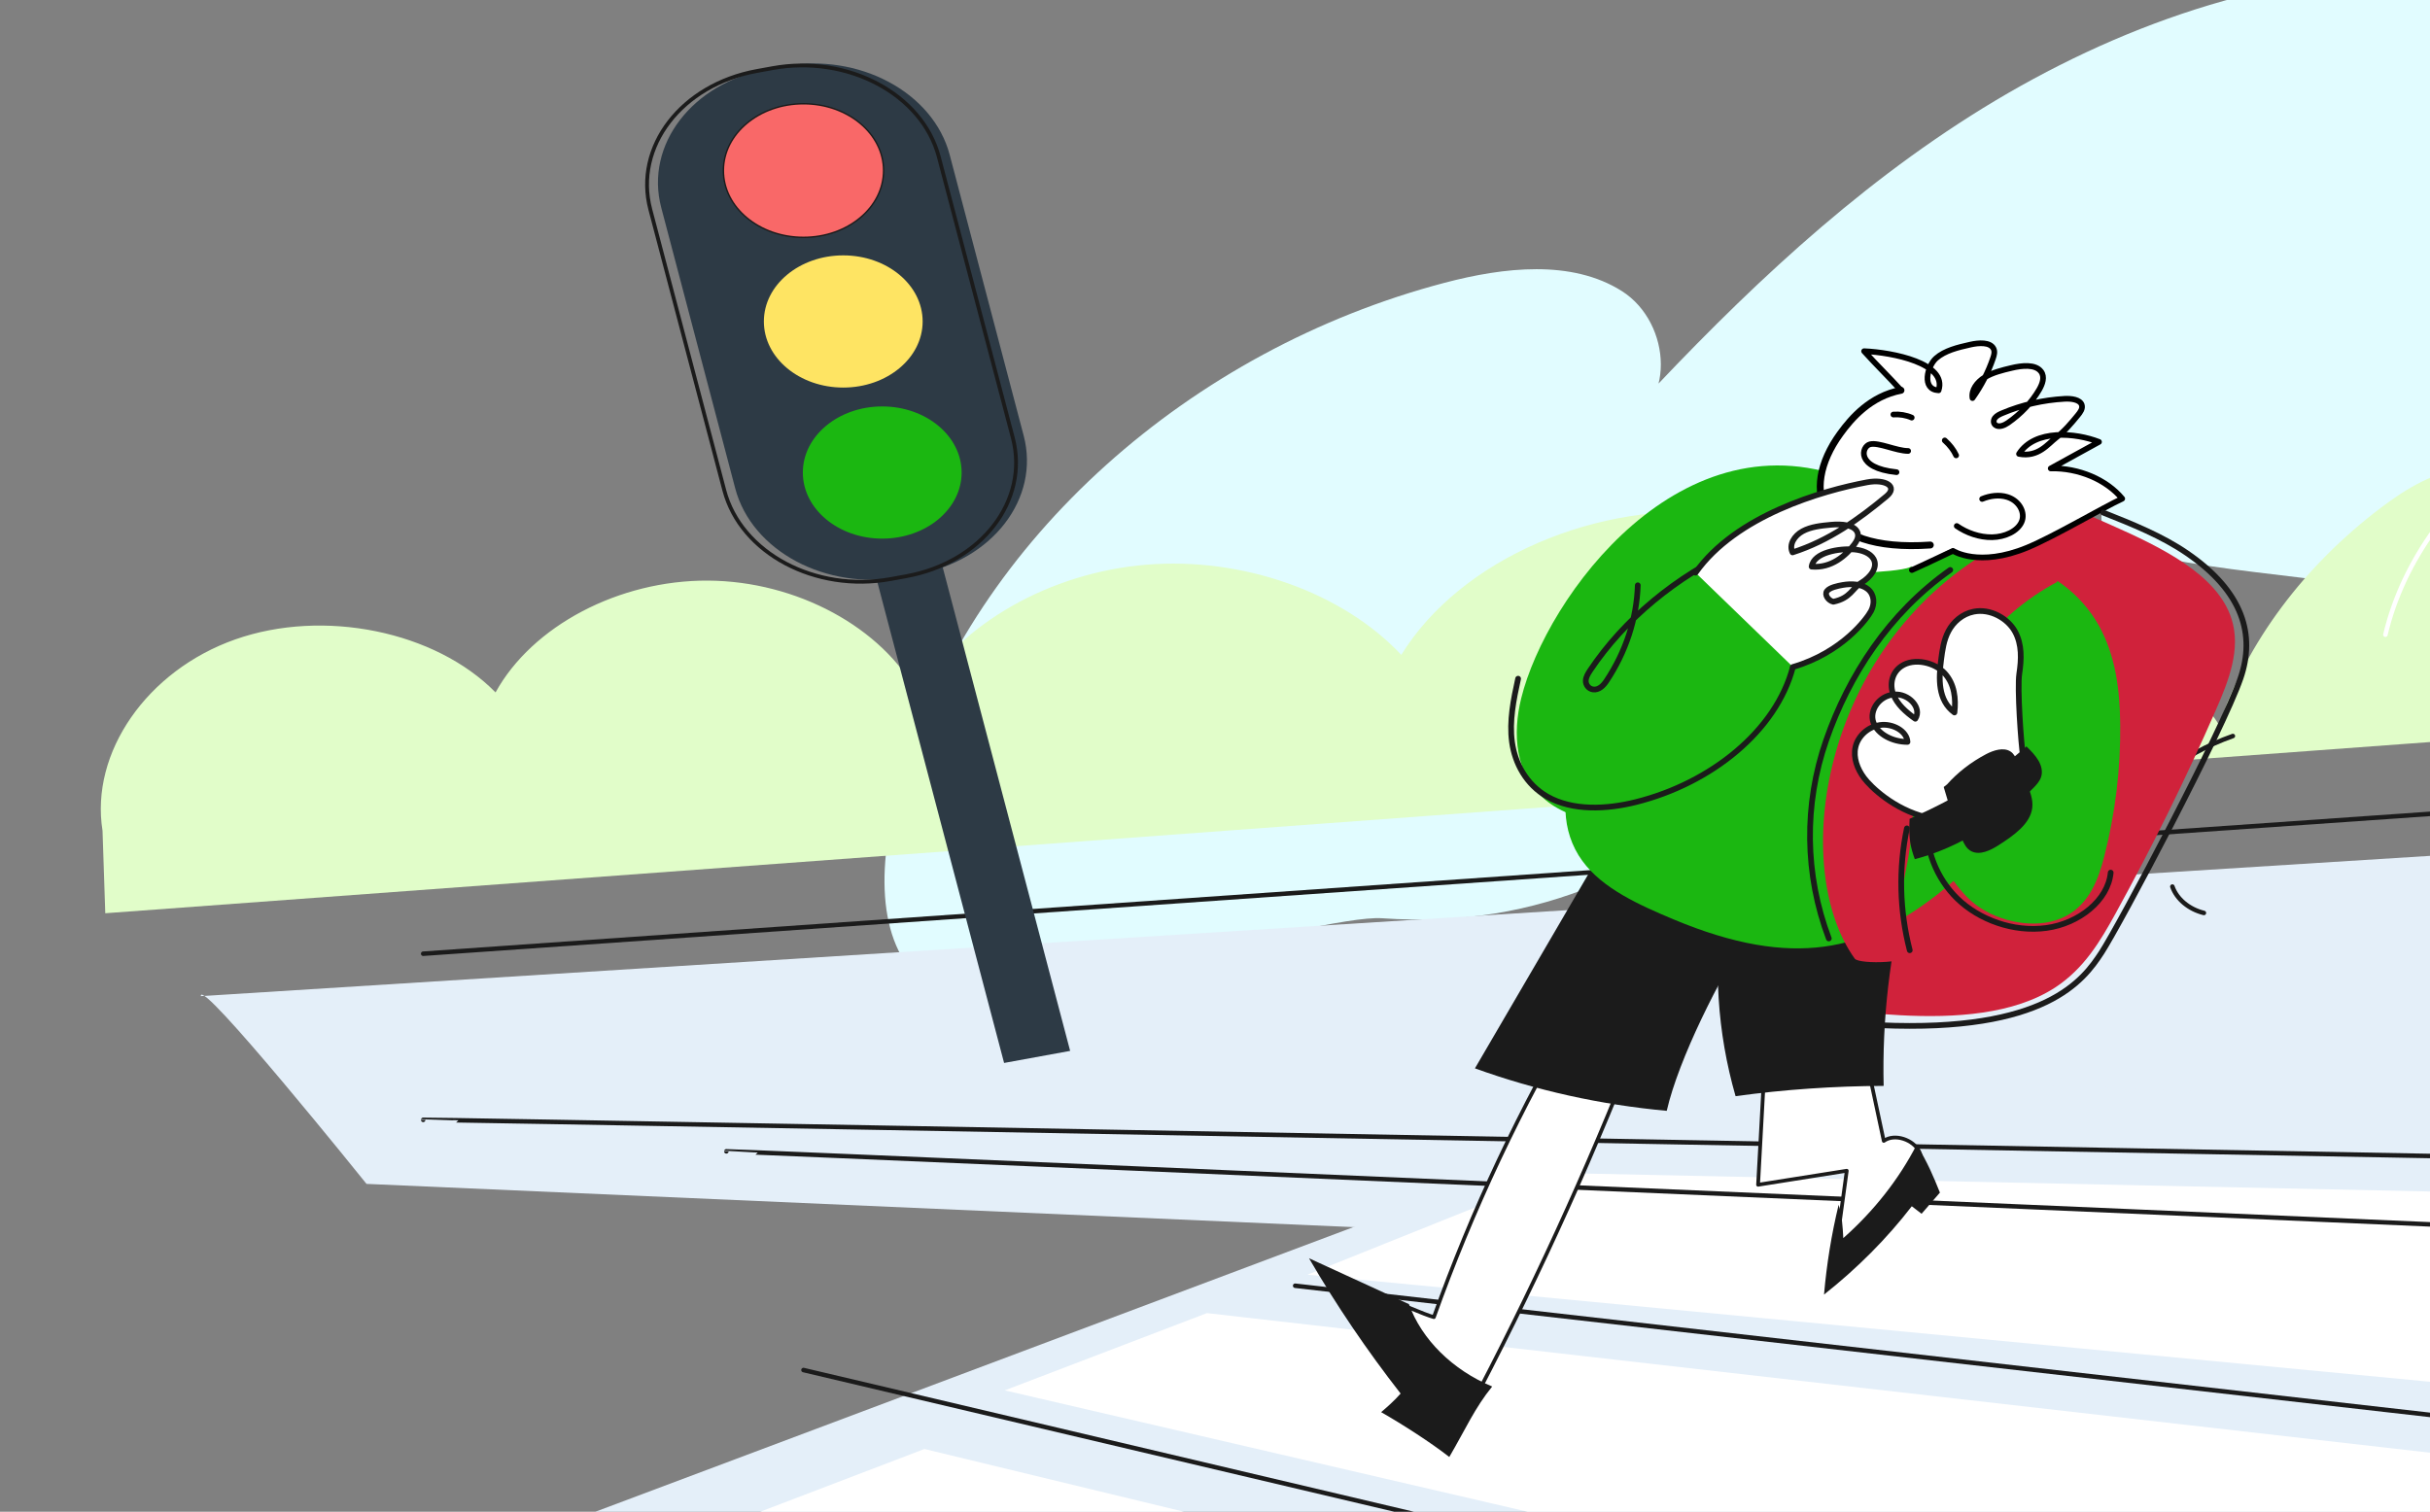 <svg width="368" height="229" viewBox="0 0 368 229" fill="none" xmlns="http://www.w3.org/2000/svg">
<rect x="0" y="0" width="368" height="229" fill="#808080" stroke="none"/>
<g clip-path="url(#clip0_4100_15573)">
<g clip-path="url(#clip1_4100_15573)">
<path d="M136.851 116.889C147.878 81.676 180.223 52.978 218.777 42.835C227.688 40.489 238.016 39.27 245.63 44.105C253.244 48.947 253.899 61.948 245.088 64.604C260.587 47.803 277.049 31.484 296.622 18.708C316.195 5.931 339.213 -3.2 363.251 -4.154C373.144 -4.551 384.719 -2.625 389.354 5.362C392.497 10.784 391.344 17.615 388.095 22.98C384.845 28.345 379.757 32.565 374.769 36.676C389.701 29.19 406.906 24.354 423.745 26.677C440.585 29 456.682 39.701 460.832 54.783C464.403 67.778 458.716 81.774 449.245 92.009C439.773 102.244 419.86 128.096 414.072 115.785C396.754 78.922 312.341 93.314 318.563 76.777C278.592 100.3 258.326 142.54 209.305 139.101C199.682 138.428 146.6 154.954 139.679 148.807C132.758 142.66 132.474 130.867 136.851 116.889Z" fill="#E1FCFF"/>
</g>
<path d="M30.417 150.898C30.1 147.721 55.506 179.34 55.506 179.34L482.301 198.044L554.901 117.883L30.417 150.898Z" fill="#E4EFF9"/>
<path d="M15.527 125.839C13.626 114.012 22.262 101.565 35.632 96.859C49.001 92.152 65.936 95.605 75.047 104.891C80.58 94.819 93.725 87.886 107.188 87.952C120.65 88.018 133.676 95.072 139.024 105.199C145.514 94.428 159.049 86.737 173.614 85.544C188.179 84.351 203.285 89.695 212.211 99.201C221.171 84.669 241.922 75.669 261.59 77.791C281.258 79.908 298.444 92.988 302.485 108.921C305.879 104.011 312.738 100.856 319.612 101.037C326.485 101.224 333.067 104.743 336.045 109.823C340.31 97.26 348.919 85.714 360.619 76.873C364.369 74.036 368.693 71.386 373.744 70.826C378.795 70.265 384.612 72.519 385.767 76.587C385.708 67.329 391.63 58.46 400.127 52.358C408.624 46.255 419.472 42.698 430.518 40.795C442.408 38.745 455.448 38.629 465.992 43.566C476.543 48.498 483.369 59.62 478.728 68.835C486.677 61.028 502.417 59.675 510.518 66.74C518.745 70.133 524.027 77.813 523.307 85.346C531.738 77.22 546.593 74.075 558.748 77.835L549.848 99.014L15.943 138.341L15.527 125.839Z" fill="#E1FDC9"/>
<path d="M56.508 241.644L266.291 162.852L450.503 169.372L430.689 377.796" fill="#E4EFF9"/>
<path d="M64.088 144.472L529.811 112.006" stroke="#1B1B1B" stroke-width="0.684" stroke-miterlimit="10" stroke-linecap="round" stroke-linejoin="round"/>
<path d="M182.778 198.914L152.156 210.619L429.237 274.935L435.516 227.768L182.778 198.914Z" fill="white"/>
<path d="M139.995 219.498L89.203 238.912L427.302 358.114L436.123 291.104L139.995 219.498Z" fill="white"/>
<path d="M121.68 207.539L366.66 265.351" stroke="#1B1B1B" stroke-width="0.684" stroke-miterlimit="10" stroke-linecap="round" stroke-linejoin="round"/>
<path d="M361.246 96.15C366.581 73.493 391.868 55.196 419.558 53.964C426.728 53.645 434.38 54.497 439.966 58.252C445.551 62.002 448.093 69.309 443.934 74.18C439.774 79.051 428.603 78.282 426.933 72.47C425.824 68.605 428.907 64.85 431.819 61.7C439.939 52.914 448.377 43.892 459.944 38.399C471.512 32.901 487.133 31.768 497.571 38.663C508.003 45.557 509.092 65.988 494.594 69.897C481.046 55.091 530.134 25.286 558.458 27.227" stroke="white" stroke-width="0.684" stroke-miterlimit="10" stroke-linecap="round" stroke-linejoin="round"/>
<path d="M64.088 169.637C64.088 169.488 508.505 177.697 508.505 177.697" stroke="#1B1B1B" stroke-width="0.684" stroke-miterlimit="10" stroke-linecap="round" stroke-linejoin="round"/>
<path d="M196.141 194.768L468.236 225.743" stroke="#1B1B1B" stroke-width="0.684" stroke-miterlimit="10" stroke-linecap="round" stroke-linejoin="round"/>
<path d="M236.382 177.695L197.996 193.095L437.054 215.901L441.9 182.061L236.382 177.695Z" fill="white"/>
<path d="M110 174.407C110.007 174.259 503.539 191.341 503.539 191.341" stroke="#1B1B1B" stroke-width="0.684" stroke-miterlimit="10" stroke-linecap="round" stroke-linejoin="round"/>
<path d="M111.34 73.977L100.136 31.439C97.634 21.933 104.857 12.536 116.272 10.453L118.623 10.024C130.038 7.94 141.321 13.955 143.824 23.461L155.028 65.999C157.53 75.505 150.307 84.901 138.892 86.985L136.541 87.414C125.126 89.498 113.842 83.483 111.34 73.977Z" fill="#2D3A45"/>
<path d="M139.821 74.768L129.818 76.596L152.06 161.019L162.063 159.192L139.821 74.768Z" fill="#2D3A45"/>
<path d="M121.681 35.848C128.321 35.848 133.704 31.366 133.704 25.836C133.704 20.307 128.321 15.824 121.681 15.824C115.041 15.824 109.658 20.307 109.658 25.836C109.658 31.366 115.041 35.848 121.681 35.848Z" stroke="#1B1B1B" stroke-width="0.42" stroke-miterlimit="10" stroke-linecap="round" stroke-linejoin="round"/>
<path d="M121.681 35.848C128.321 35.848 133.704 31.366 133.704 25.836C133.704 20.307 128.321 15.824 121.681 15.824C115.041 15.824 109.658 20.307 109.658 25.836C109.658 31.366 115.041 35.848 121.681 35.848Z" fill="#F96868"/>
<path d="M127.703 58.709C134.343 58.709 139.725 54.227 139.725 48.697C139.725 43.168 134.343 38.685 127.703 38.685C121.063 38.685 115.68 43.168 115.68 48.697C115.68 54.227 121.063 58.709 127.703 58.709Z" fill="#FEE463"/>
<path d="M133.605 81.592C140.245 81.592 145.628 77.11 145.628 71.58C145.628 66.051 140.245 61.568 133.605 61.568C126.965 61.568 121.582 66.051 121.582 71.58C121.582 77.11 126.965 81.592 133.605 81.592Z" fill="#1BB711"/>
<path d="M109.69 74.279L98.486 31.741C95.983 22.235 103.206 12.839 114.622 10.755L116.972 10.327C128.388 8.243 139.671 14.258 142.173 23.764L153.377 66.302C155.88 75.808 148.657 85.204 137.241 87.288L134.891 87.716C123.475 89.8 112.192 83.785 109.69 74.279Z" stroke="#1B1B1B" stroke-width="0.575" stroke-miterlimit="10"/>
<path d="M314.697 89.74C311.891 91.851 309.019 94.029 307.283 96.827C305.547 99.626 305.17 103.232 307.323 105.822C309.455 108.384 313.661 109.363 317.332 108.747C321.003 108.131 324.165 106.157 326.667 103.843C328.549 102.1 330.173 100.082 330.794 97.795C331.421 95.508 330.926 92.924 329.025 91.192C326.271 88.684 321.643 88.613 317.563 88.723" stroke="#1B1B1B" stroke-width="0.448" stroke-miterlimit="10" stroke-linecap="round" stroke-linejoin="round"/>
<path d="M328.984 134.301C329.631 136.187 331.493 137.748 333.758 138.298" stroke="#1B1B1B" stroke-width="0.684" stroke-miterlimit="10" stroke-linecap="round" stroke-linejoin="round"/>
<path d="M310.055 101.709C310.689 102.682 311.93 103.364 313.25 103.463C314.571 103.562 315.944 103.089 316.782 102.231" stroke="black" stroke-width="0.825" stroke-miterlimit="10" stroke-linecap="round" stroke-linejoin="round"/>
<path d="M312.981 93.719C312.902 93.879 312.822 94.049 312.822 94.22C312.822 94.39 312.895 94.577 313.073 94.676C313.245 94.769 313.483 94.764 313.661 94.671C313.839 94.582 313.951 94.418 313.991 94.253C314.031 94.082 313.997 93.89 313.865 93.752C313.733 93.62 313.496 93.549 312.981 93.719Z" fill="black"/>
<path d="M316.69 95.643C316.611 95.803 316.532 95.973 316.532 96.144C316.525 96.319 316.604 96.501 316.783 96.6C316.954 96.693 317.192 96.688 317.37 96.594C317.548 96.501 317.661 96.341 317.7 96.177C317.74 96.006 317.707 95.814 317.575 95.676C317.436 95.544 317.199 95.473 316.69 95.643Z" fill="black"/>
<path d="M327.67 117.262C330.7 114.826 334.272 112.858 338.148 111.494" stroke="#1B1B1B" stroke-width="0.684" stroke-miterlimit="10" stroke-linecap="round" stroke-linejoin="round"/>
<path d="M243.634 115.885C246.71 104.937 252.254 94.412 259.933 84.914C263.876 80.034 268.636 75.257 275.306 72.702C282.351 70.009 290.755 70.141 298.316 71.786C305.878 73.431 312.789 76.479 319.609 79.492C327.354 82.915 335.808 87.039 337.942 93.738C339.401 98.306 337.534 103.076 335.583 107.526C331.022 117.968 325.937 128.277 320.359 138.42C318.108 142.503 315.641 146.703 311.264 149.57C304.969 153.687 296.007 154.229 287.778 153.791C274.881 153.104 261.592 150.223 252.312 143.259C243.033 136.296 241.058 125.049 243.634 115.885Z" fill="#D0223B"/>
<path d="M280.884 72.939C254.755 62.046 234.146 90.434 230.37 105.791C229.061 111.109 229.394 117.267 233.98 121.12C238.848 125.216 247.077 125.285 253.347 122.835C259.616 120.384 264.376 115.941 268.953 111.615" fill="#1BB711"/>
<path d="M239.223 152.639C230.294 167.711 222.899 183.408 217.147 199.522C214.587 198.855 199.664 192.072 199.664 192.072C199.664 192.072 212.787 212.108 220.382 217.475C230.136 199.355 238.798 180.825 246.335 161.983" fill="white"/>
<path d="M239.223 152.639C230.294 167.711 222.899 183.408 217.147 199.522C214.587 198.855 199.664 192.072 199.664 192.072C199.664 192.072 212.787 212.108 220.382 217.475C230.136 199.355 238.798 180.825 246.335 161.983" stroke="#1B1B1B" stroke-width="0.565" stroke-miterlimit="10" stroke-linecap="round" stroke-linejoin="round"/>
<path d="M268.245 142.732C267.578 154.979 266.911 167.226 266.244 179.472C270.721 178.764 275.198 178.056 279.675 177.348C278.925 182.833 278.174 188.31 277.424 193.795C283.11 190.219 287.554 185.283 290.071 179.736C290.847 178.021 291.439 176.084 290.613 174.39C289.788 172.689 286.953 171.627 285.278 172.828C283.535 164.699 281.801 156.562 280.059 148.432" fill="white"/>
<path d="M268.245 142.732C267.578 154.979 266.911 167.226 266.244 179.472C270.721 178.764 275.198 178.056 279.675 177.348C278.925 182.833 278.174 188.31 277.424 193.795C283.11 190.219 287.554 185.283 290.071 179.736C290.847 178.021 291.439 176.084 290.613 174.39C289.788 172.689 286.953 171.627 285.278 172.828C283.535 164.699 281.801 156.562 280.059 148.432" stroke="#1B1B1B" stroke-width="0.565" stroke-miterlimit="10" stroke-linecap="round" stroke-linejoin="round"/>
<path d="M260.976 136.371C259.417 146.25 260.05 156.365 262.835 166.05C270.247 165.037 277.75 164.523 285.262 164.495C285.02 154.47 286.179 144.417 288.688 134.607" fill="#1B1B1B"/>
<path d="M243.774 126.875C236.971 138.532 230.168 150.188 223.365 161.838C232.586 165.177 242.415 167.357 252.411 168.273C254.229 160.352 260.415 148.147 264.992 141.045" fill="#1B1B1B"/>
<path d="M248.027 88.663C247.861 93.724 246.218 98.744 243.275 103.166C242.833 103.833 242.125 104.582 241.224 104.437C240.549 104.326 240.132 103.701 240.149 103.131C240.166 102.555 240.499 102.028 240.833 101.521C246.001 93.808 253.805 87.337 263.076 83.061" stroke="#1B1B1B" stroke-width="0.864" stroke-miterlimit="10" stroke-linecap="round" stroke-linejoin="round"/>
<path d="M304.194 85.109C310.255 86.033 315.183 90.025 317.8 94.676C320.418 99.328 321.027 104.576 321.085 109.714C321.16 116.455 320.343 123.203 318.651 129.799C317.784 133.186 316.425 136.845 312.932 138.734C309.038 140.83 303.653 139.914 299.968 137.581C296.283 135.248 293.915 130.271 291.697 126.883" fill="#1BB711"/>
<path d="M281.383 76.557C267.044 80.403 257.214 91.115 248.319 101.244C244.542 105.549 240.707 109.936 238.598 114.97C236.488 120.003 236.305 125.87 239.64 130.424C242.708 134.61 248.194 137.068 253.454 139.276C271.737 146.926 282.617 143.872 293.372 135.513C300.892 129.674 304.719 123.092 308.737 115.213C312.756 107.333 313.473 97.947 308.704 90.358C303.935 82.77 292.988 77.709 281.383 76.557Z" fill="#1BB711"/>
<path d="M229.903 102.812C229.211 105.985 228.544 109.213 228.978 112.414C229.419 115.614 231.12 118.843 234.313 120.668C238.157 122.862 243.317 122.612 247.769 121.495C259.141 118.641 268.987 110.706 271.513 101.049" stroke="#1B1B1B" stroke-width="0.864" stroke-miterlimit="10" stroke-linecap="round" stroke-linejoin="round"/>
<path d="M291.698 124.48C291.673 128.674 293.165 132.964 296.441 136.151C299.726 139.331 304.92 141.247 309.889 140.573C314.858 139.9 319.26 136.373 319.643 132.187" stroke="#1B1B1B" stroke-width="0.864" stroke-miterlimit="10" stroke-linecap="round" stroke-linejoin="round"/>
<path d="M295.348 86.338C286.035 92.899 279.949 102.382 276.556 112.136C273.163 121.891 273.296 132.478 276.956 142.163" stroke="#1B1B1B" stroke-width="0.864" stroke-miterlimit="10" stroke-linecap="round" stroke-linejoin="round"/>
<path d="M312.021 87.075C313.496 85.902 313.463 83.757 312.179 82.43C310.895 81.105 308.661 80.584 306.643 80.868C304.626 81.153 302.842 82.146 301.566 83.25C275.53 98.502 271.053 131.493 280.882 145.219C281.532 146.121 290.128 145.962 289.519 144.171C288.31 140.602 287.185 138.769 288.685 131.507C290.611 122.156 288.652 120.045 292.237 111.034C295.822 102.022 301.891 93.296 311.495 88.179" fill="#D0223B"/>
<path d="M287.885 59.122C286.05 57.095 284.125 55.235 282.299 53.2C286.651 53.381 294.929 55.054 293.579 59.129C290.953 59.018 291.861 55.457 293.195 54.276C294.529 53.096 296.513 52.624 298.398 52.201C299.657 51.916 301.374 51.798 301.891 52.798C302.133 53.256 301.991 53.784 301.824 54.263C301.107 56.38 300.057 58.414 298.714 60.303C298.506 59.088 299.39 57.887 300.574 57.158C301.757 56.429 303.208 56.075 304.625 55.741C306.184 55.367 308.235 55.137 309.094 56.283C309.703 57.095 309.311 58.157 308.819 59.018C307.693 60.955 306.059 62.691 304.067 64.066C303.533 64.433 302.716 64.781 302.199 64.392C301.841 64.128 301.866 63.621 302.133 63.288C302.399 62.955 302.841 62.746 303.275 62.566C306.184 61.337 309.394 60.594 312.654 60.414C313.679 60.358 314.988 60.518 315.263 61.337C315.447 61.892 315.038 62.448 314.646 62.92C313.671 64.107 312.679 65.301 311.403 66.273C310.128 67.245 308.677 69.321 305.759 68.759C308.177 64.975 314.33 65.551 317.873 66.94C315.438 68.28 312.996 69.62 310.561 70.96C314.78 70.862 318.998 72.647 321.391 75.542C318.506 76.874 311.037 81.29 307.001 82.956C299.631 86.004 295.755 83.442 295.755 83.442C295.755 83.442 291.853 85.317 289.535 86.351" fill="white"/>
<path d="M287.885 59.122C286.05 57.095 284.125 55.235 282.299 53.2C286.651 53.381 294.929 55.054 293.579 59.129C290.953 59.018 291.861 55.457 293.195 54.276C294.529 53.096 296.513 52.624 298.398 52.201C299.657 51.916 301.374 51.798 301.891 52.798C302.133 53.256 301.991 53.784 301.824 54.263C301.107 56.38 300.057 58.414 298.714 60.303C298.506 59.088 299.39 57.887 300.574 57.158C301.757 56.429 303.208 56.075 304.625 55.741C306.184 55.367 308.235 55.137 309.094 56.283C309.703 57.095 309.311 58.157 308.819 59.018C307.693 60.955 306.059 62.691 304.067 64.066C303.533 64.433 302.716 64.781 302.199 64.392C301.841 64.128 301.866 63.621 302.133 63.288C302.399 62.955 302.841 62.746 303.275 62.566C306.184 61.337 309.394 60.594 312.654 60.414C313.679 60.358 314.988 60.518 315.263 61.337C315.447 61.892 315.038 62.448 314.646 62.92C313.671 64.107 312.679 65.301 311.403 66.273C310.128 67.245 308.677 69.321 305.759 68.759C308.177 64.975 314.33 65.551 317.873 66.94C315.438 68.28 312.996 69.62 310.561 70.96C314.78 70.862 318.998 72.647 321.391 75.542C318.506 76.874 311.037 81.29 307.001 82.956C299.631 86.004 295.755 83.442 295.755 83.442C295.755 83.442 291.853 85.317 289.535 86.351" stroke="black" stroke-width="0.86" stroke-miterlimit="10" stroke-linecap="round" stroke-linejoin="round"/>
<path d="M292.221 60.375C288.078 60.576 284.093 61.999 281.192 64.311C278.29 66.623 276.498 69.81 276.231 73.121C276.098 74.808 276.364 76.565 277.39 78.064C278.415 79.564 280.3 80.772 282.409 80.939C281.033 81.487 279.649 82.043 278.274 82.591C278.124 84.868 280.383 86.625 283.026 86.673C284.118 86.694 288.336 86.375 289.262 85.909C295.398 82.806 298.849 82.077 303.151 78.759C304.594 77.648 305.886 76.329 306.344 74.753C306.795 73.225 305.377 71.941 304.702 70.442C302.668 65.957 299.066 60.042 292.221 60.375Z" fill="white"/>
<path d="M300.175 75.584C301.318 75.105 302.743 74.896 303.994 75.292C305.828 75.868 306.762 77.687 306.145 79.076C305.528 80.464 303.635 81.346 301.693 81.381C299.75 81.415 297.816 80.707 296.332 79.68" fill="white"/>
<path d="M300.175 75.584C301.318 75.105 302.743 74.896 303.994 75.292C305.828 75.868 306.762 77.687 306.145 79.076C305.528 80.464 303.635 81.346 301.693 81.381C299.75 81.415 297.816 80.707 296.332 79.68" stroke="black" stroke-width="0.86" stroke-miterlimit="10" stroke-linecap="round" stroke-linejoin="round"/>
<path d="M287.886 59.123C283.275 60.012 280.407 63.316 278.673 65.712C272.421 74.341 275.372 83.741 292.329 82.561" fill="white"/>
<path d="M287.886 59.123C283.275 60.012 280.407 63.316 278.673 65.712C272.421 74.341 275.372 83.741 292.329 82.561" stroke="black" stroke-width="1.041" stroke-miterlimit="10" stroke-linecap="round" stroke-linejoin="round"/>
<path d="M288.969 68.313C287.194 68.313 284.517 66.98 283.2 67.299C281.933 67.605 280.949 70.889 287.21 71.527" stroke="black" stroke-width="0.86" stroke-miterlimit="10" stroke-linecap="round" stroke-linejoin="round"/>
<path d="M294.514 66.719C295.264 67.385 295.856 68.156 296.239 68.982" stroke="black" stroke-width="0.86" stroke-miterlimit="10" stroke-linecap="round" stroke-linejoin="round"/>
<path d="M286.734 62.795C287.676 62.726 288.669 62.885 289.511 63.26" stroke="black" stroke-width="0.86" stroke-miterlimit="10" stroke-linecap="round" stroke-linejoin="round"/>
<path d="M306.394 114.78C306.052 112.635 305.477 104.2 305.802 102.047C306.127 99.895 306.236 97.625 305.144 95.653C304.052 93.682 301.434 92.154 298.899 92.654C297.148 93.001 295.798 94.23 295.073 95.605C294.347 96.979 294.147 98.5 293.955 99.993C293.597 102.79 293.447 106.067 295.981 107.928C296.223 105.866 296.006 103.63 294.497 101.985C292.988 100.34 289.862 99.611 287.936 100.923C286.485 101.909 286.144 103.721 286.727 105.199C287.302 106.678 288.628 107.879 290.054 108.879C291.112 107.227 289.028 104.991 286.794 105.206C284.56 105.422 283.076 107.615 283.701 109.414C284.326 111.212 286.619 112.399 288.87 112.385C288.795 110.76 286.635 109.552 284.718 109.83C282.8 110.108 281.333 111.593 280.991 113.19C280.641 114.787 281.258 116.446 282.275 117.828C283.301 119.209 286.802 122.597 291.704 123.798" fill="white"/>
<path d="M306.394 114.78C306.052 112.635 305.477 104.2 305.802 102.047C306.127 99.895 306.236 97.625 305.144 95.653C304.052 93.682 301.434 92.154 298.899 92.654C297.148 93.001 295.798 94.23 295.073 95.605C294.347 96.979 294.147 98.5 293.955 99.993C293.597 102.79 293.447 106.067 295.981 107.928C296.223 105.866 296.006 103.63 294.497 101.985C292.988 100.34 289.862 99.611 287.936 100.923C286.485 101.909 286.144 103.721 286.727 105.199C287.302 106.678 288.628 107.879 290.054 108.879C291.112 107.227 289.028 104.991 286.794 105.206C284.56 105.422 283.076 107.615 283.701 109.414C284.326 111.212 286.619 112.399 288.87 112.385C288.795 110.76 286.635 109.552 284.718 109.83C282.8 110.108 281.333 111.593 280.991 113.19C280.641 114.787 281.258 116.446 282.275 117.828C283.301 119.209 286.802 122.597 291.704 123.798" stroke="#1B1B1B" stroke-width="0.864" stroke-miterlimit="10" stroke-linecap="round" stroke-linejoin="round"/>
<path d="M256.773 86.754C262.893 78.103 275.857 74.354 282.777 73.056C285.528 72.542 287.47 73.695 285.703 75.166C281.526 78.645 276.974 81.915 271.463 83.678C270.88 82.525 271.73 81.151 272.989 80.471C274.248 79.79 275.799 79.63 277.291 79.492C278.842 79.346 280.901 79.464 281.318 80.721C281.518 81.325 281.209 81.956 280.809 82.484C279.534 84.157 277.341 86.101 274.356 85.837C274.648 83.664 278.583 83.039 280.817 83.234C281.993 83.338 283.227 83.782 283.727 84.671C284.444 85.962 283.252 87.455 281.868 88.288C280.484 89.121 280.267 90.607 277.641 91.155C276.891 90.989 276.257 90.093 276.674 89.544C277.091 88.996 278.308 88.746 279.075 88.614C280.392 88.385 281.91 88.461 282.868 89.246C283.877 90.079 283.919 91.475 283.352 92.558C282.785 93.641 279.025 98.841 271.53 101.034" fill="white"/>
<path d="M256.773 86.754C262.893 78.103 275.857 74.354 282.777 73.056C285.528 72.542 287.47 73.695 285.703 75.166C281.526 78.645 276.974 81.915 271.463 83.678C270.88 82.525 271.73 81.151 272.989 80.471C274.248 79.79 275.799 79.63 277.291 79.492C278.842 79.346 280.901 79.464 281.318 80.721C281.518 81.325 281.209 81.956 280.809 82.484C279.534 84.157 277.341 86.101 274.356 85.837C274.648 83.664 278.583 83.039 280.817 83.234C281.993 83.338 283.227 83.782 283.727 84.671C284.444 85.962 283.252 87.455 281.868 88.288C280.484 89.121 280.267 90.607 277.641 91.155C276.891 90.989 276.257 90.093 276.674 89.544C277.091 88.996 278.308 88.746 279.075 88.614C280.392 88.385 281.91 88.461 282.868 89.246C283.877 90.079 283.919 91.475 283.352 92.558C282.785 93.641 279.025 98.841 271.53 101.034" stroke="#1B1B1B" stroke-width="0.864" stroke-miterlimit="10" stroke-linecap="round" stroke-linejoin="round"/>
<path d="M212.111 211.102C206.975 204.52 202.34 197.668 198.238 190.607C203.282 192.926 208.326 195.238 213.37 197.557C215.296 202.91 219.973 207.533 225.976 210.033C223.324 213.303 221.982 216.427 219.481 220.71C216.721 218.544 212.294 215.698 209.16 213.92C210.127 213.087 211.094 212.254 212.111 211.102Z" fill="#1B1B1B"/>
<path d="M278.442 182.505C277.358 186.997 276.624 191.538 276.232 196.106C281.285 192.114 285.762 187.608 289.522 182.727C290.014 183.109 290.514 183.484 291.006 183.866C291.864 182.915 292.923 181.61 293.782 180.659C292.765 178.145 292.014 176.306 290.272 173.383C287.596 178.597 283.811 183.422 279.15 187.553C279.059 185.872 278.967 184.192 278.442 182.505Z" fill="#1B1B1B"/>
<path d="M318.508 77.647C322.935 79.41 327.412 81.201 331.197 83.798C339.775 89.685 341.543 96.246 339.309 102.737C336.582 110.665 321.017 140.067 318.258 144.295C315.515 148.495 309.82 156.41 284.734 155.306" stroke="#1B1B1B" stroke-width="0.864" stroke-miterlimit="10" stroke-linecap="round" stroke-linejoin="round"/>
<path d="M288.779 125.484C287.504 131.587 287.654 137.891 289.213 143.945" stroke="#1B1B1B" stroke-width="0.864" stroke-miterlimit="10" stroke-linecap="round" stroke-linejoin="round"/>
<path d="M289.184 124.045C296.503 120.809 302.038 117.382 306.883 113.068C307.564 113.739 308.245 114.426 308.705 115.217C309.166 116.008 309.387 116.935 309.08 117.774C308.859 118.389 308.379 118.916 307.89 119.411C303.314 124.068 296.887 128.374 289.98 130.148C289.356 128.43 289.02 127 289.184 124.268" fill="#1B1B1B"/>
<path d="M294.355 119.22C295.113 121.92 296.053 124.58 297.166 127.184C297.464 127.863 297.819 128.598 298.567 128.965C299.872 129.597 301.464 128.798 302.654 128.039C304.975 126.553 307.488 124.787 307.767 122.359C307.92 121.065 307.392 119.787 306.865 118.564C306.395 117.454 305.925 116.352 305.455 115.241C305.234 114.722 304.994 114.179 304.476 113.843C303.431 113.156 301.896 113.652 300.773 114.243C298.49 115.449 296.476 117.007 294.864 118.82" fill="#1B1B1B"/>
</g>
<defs>
<clipPath id="clip0_4100_15573">
<rect width="368" height="229" fill="white"/>
</clipPath>
<clipPath id="clip1_4100_15573">
<rect width="327.949" height="154.382" fill="white" transform="translate(133.947 -4.199)"/>
</clipPath>
</defs>
</svg>
